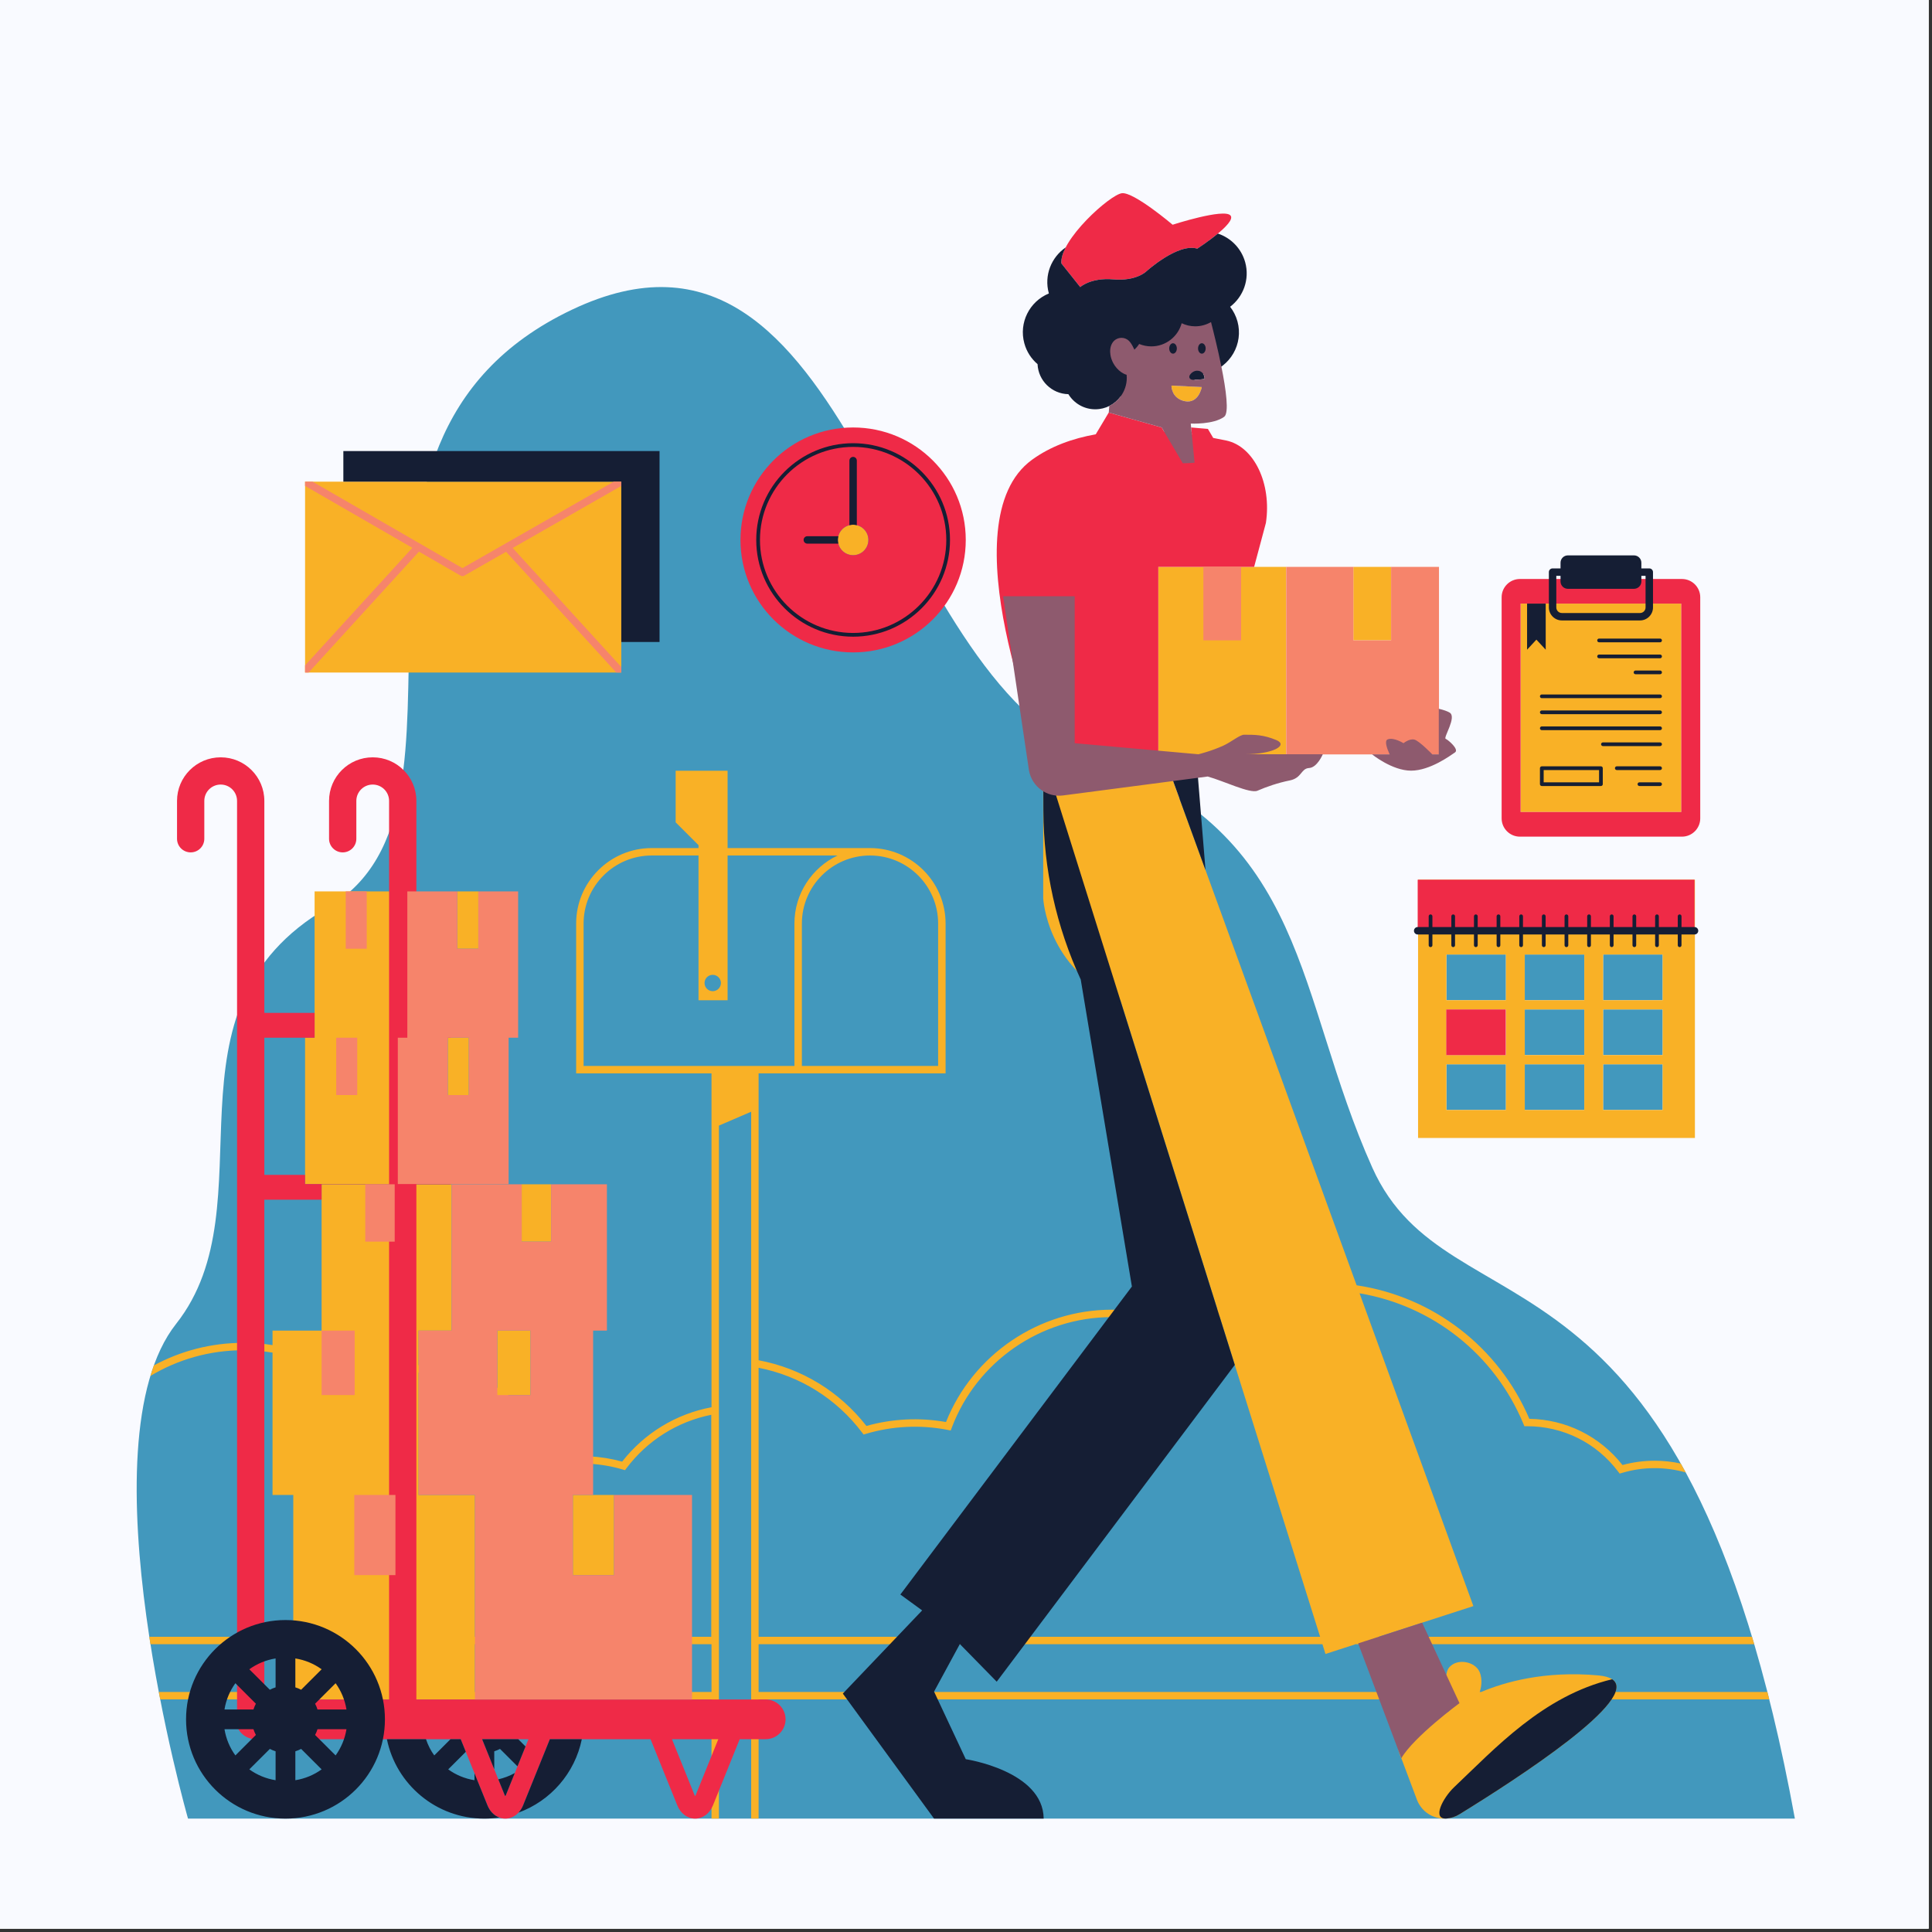 <svg xmlns="http://www.w3.org/2000/svg" xmlns:xlink="http://www.w3.org/1999/xlink" width="377" viewBox="0 0 283.5 283.5" height="377" preserveAspectRatio="xMidYMid meet"><rect x="0" y="0" width="283.5" height="283.5" fill="#333333" stroke="none"/><defs><clipPath id="fe6515740c"><path d="M 0 0 L 283 0 L 283 283 L 0 283 Z M 0 0 " clip-rule="nonzero"></path></clipPath><clipPath id="e72045eb1d"><path d="M 20.055 42.004 L 263.379 42.004 L 263.379 266.848 L 20.055 266.848 Z M 20.055 42.004 " clip-rule="nonzero"></path></clipPath><clipPath id="a46a9a7f52"><path d="M 21.402 56.184 L 259.695 56.184 L 259.695 266.848 L 21.402 266.848 Z M 21.402 56.184 " clip-rule="nonzero"></path></clipPath><clipPath id="abb11194ac"><path d="M 25.609 28.348 L 249.703 28.348 L 249.703 266.848 L 25.609 266.848 Z M 25.609 28.348 " clip-rule="nonzero"></path></clipPath><clipPath id="61692d9b43"><path d="M 27.188 34.125 L 249.703 34.125 L 249.703 266.848 L 27.188 266.848 Z M 27.188 34.125 " clip-rule="nonzero"></path></clipPath></defs><g clip-path="url(#fe6515740c)"><path fill="#ffffff" d="M 0 0 L 283.5 0 L 283.5 291 L 0 291 Z M 0 0 " fill-opacity="1" fill-rule="nonzero"></path><path fill="#ffffff" d="M 0 0 L 283.5 0 L 283.5 283.5 L 0 283.5 Z M 0 0 " fill-opacity="1" fill-rule="nonzero"></path><path fill="#f9faff" d="M 0 0 L 283.5 0 L 283.5 283.5 L 0 283.5 Z M 0 0 " fill-opacity="1" fill-rule="nonzero"></path></g><g clip-path="url(#e72045eb1d)"><path fill="#4298bd" d="M 212.246 156.176 L 220.977 156.176 L 220.977 162.879 L 212.246 162.879 Z M 223.742 156.176 L 232.477 156.176 L 232.477 162.879 L 223.742 162.879 Z M 235.242 156.176 L 243.977 156.176 L 243.977 162.879 L 235.242 162.879 Z M 223.742 148.121 L 232.477 148.121 L 232.477 154.824 L 223.742 154.824 Z M 235.242 148.121 L 243.977 148.121 L 243.977 154.824 L 235.242 154.824 Z M 212.246 140.066 L 220.977 140.066 L 220.977 146.77 L 212.246 146.77 Z M 223.742 140.066 L 232.477 140.066 L 232.477 146.77 L 223.742 146.77 Z M 235.242 140.066 L 243.977 140.066 L 243.977 146.77 L 235.242 146.77 Z M 27.59 266.863 L 263.379 266.863 C 247.223 178.398 212.727 196.633 201.375 171.344 C 190.023 146.051 192.207 122.52 160.766 111.059 C 129.328 99.598 125.398 25.738 83.918 45.449 C 42.434 65.168 73.875 118.16 48.113 133.164 C 22.348 148.164 39.816 176.582 25.844 194.258 C 11.871 211.938 27.59 266.863 27.59 266.863 " fill-opacity="1" fill-rule="nonzero"></path></g><g clip-path="url(#a46a9a7f52)"><path fill="#f9b126" d="M 127.426 79.23 C 127.426 77.996 126.426 76.996 125.188 76.996 C 123.949 76.996 122.945 77.996 122.945 79.23 C 122.945 80.465 123.949 81.469 125.188 81.469 C 126.426 81.469 127.426 80.465 127.426 79.23 Z M 212.246 146.77 L 220.977 146.77 L 220.977 140.066 L 212.246 140.066 Z M 212.246 154.824 L 220.977 154.824 L 220.977 148.121 L 212.246 148.121 Z M 212.246 162.879 L 220.977 162.879 L 220.977 156.176 L 212.246 156.176 Z M 223.742 146.77 L 232.477 146.77 L 232.477 140.066 L 223.742 140.066 Z M 223.742 154.824 L 232.477 154.824 L 232.477 148.121 L 223.742 148.121 Z M 223.742 162.879 L 232.477 162.879 L 232.477 156.176 L 223.742 156.176 Z M 235.242 146.77 L 243.977 146.77 L 243.977 140.066 L 235.242 140.066 Z M 235.242 154.824 L 243.977 154.824 L 243.977 148.121 L 235.242 148.121 Z M 235.242 162.879 L 243.977 162.879 L 243.977 156.176 L 235.242 156.176 Z M 208.086 129.086 L 248.711 129.086 L 248.711 166.988 L 208.086 166.988 Z M 44.766 98.688 L 91.168 98.688 L 91.168 70.676 L 44.766 70.676 Z M 223.133 119.156 L 246.707 119.156 L 246.707 88.574 L 223.133 88.574 Z M 90.102 219.371 L 84.062 219.371 L 84.062 231.133 L 90.102 231.133 Z M 67.105 139.219 L 70.188 139.219 L 70.188 130.805 L 67.105 130.805 Z M 58.375 173.742 L 58.375 152.273 L 59.77 152.273 L 59.77 130.805 L 46.164 130.805 L 46.164 152.273 L 44.766 152.273 L 44.766 173.742 Z M 80.871 182.195 L 80.871 173.781 L 76.551 173.781 L 76.551 182.195 Z M 65.711 160.688 L 68.793 160.688 L 68.793 152.273 L 65.711 152.273 Z M 169.969 110.699 L 188.734 110.699 L 188.734 83.18 L 169.969 83.18 Z M 176.348 56.797 L 171.902 56.582 C 171.902 56.582 171.828 58.465 173.867 58.871 C 175.906 59.273 176.348 56.797 176.348 56.797 Z M 198.59 93.965 L 204.129 93.965 L 204.129 83.18 L 198.59 83.18 Z M 69.691 248.277 L 104.406 248.277 L 104.406 241.27 L 69.691 241.27 Z M 104.371 207.605 C 99.406 208.602 95.008 211.363 91.938 215.43 L 91.707 215.734 L 91.344 215.625 C 88.148 214.68 84.754 214.508 81.445 215.152 L 80.992 215.242 L 80.832 214.809 C 77.805 206.797 70.016 201.414 61.441 201.414 C 61.438 201.414 61.43 201.414 61.426 201.414 L 61.426 219.371 L 69.691 219.371 L 69.691 240.18 L 104.371 240.18 Z M 111.316 240.18 L 193.711 240.18 L 178.957 193.168 C 177.535 193.945 176.16 194.832 174.848 195.832 L 174.578 196.039 L 174.273 195.887 C 170.785 194.152 167.035 193.273 163.129 193.273 C 152.754 193.273 143.328 199.785 139.672 209.477 L 139.508 209.91 L 139.055 209.82 C 135.055 209.043 130.945 209.246 127.082 210.395 L 126.723 210.5 L 126.492 210.199 C 122.746 205.242 117.375 201.891 111.316 200.707 Z M 117.668 156.418 L 137.66 156.418 L 137.66 135.516 C 137.66 130.012 133.176 125.535 127.664 125.535 C 122.148 125.535 117.668 130.012 117.668 135.516 Z M 104.586 143.047 C 103.922 143.047 103.383 143.582 103.383 144.246 C 103.383 144.906 103.922 145.445 104.586 145.445 C 105.246 145.445 105.785 144.906 105.785 144.246 C 105.785 143.582 105.246 143.047 104.586 143.047 Z M 22.078 241.27 C 22.023 240.906 21.965 240.547 21.91 240.18 L 43.035 240.18 L 43.035 219.371 L 39.992 219.371 L 39.992 198.48 C 38.582 198.25 37.145 198.133 35.688 198.133 C 30.766 198.133 26.09 199.488 22.07 201.906 C 22.23 201.379 22.398 200.863 22.582 200.359 C 26.516 198.227 30.996 197.047 35.688 197.047 C 37.145 197.047 38.582 197.156 39.992 197.379 L 39.992 195.25 L 47.191 195.25 L 47.191 173.781 L 66.266 173.781 L 66.266 195.25 L 61.426 195.25 L 61.426 200.324 C 61.43 200.324 61.438 200.324 61.441 200.324 C 65.598 200.324 69.582 201.527 72.98 203.648 L 72.98 195.25 L 77.836 195.25 L 77.836 204.707 L 74.52 204.707 C 77.656 207.055 80.176 210.242 81.688 214 C 84.902 213.445 88.18 213.613 91.293 214.477 C 94.566 210.293 99.199 207.477 104.406 206.496 L 104.406 157.508 L 84.543 157.508 L 84.543 135.516 C 84.543 129.41 89.516 124.445 95.633 124.445 L 102.5 124.445 L 102.5 125.535 L 95.633 125.535 C 90.121 125.535 85.637 130.012 85.637 135.516 L 85.637 156.418 L 116.574 156.418 L 116.574 135.516 C 116.574 131.117 119.164 127.32 122.898 125.535 L 106.766 125.535 L 106.766 146.781 L 102.5 146.781 L 102.5 124.02 L 99.145 120.668 L 99.145 113.094 L 106.766 113.094 L 106.766 124.445 L 127.664 124.445 C 133.777 124.445 138.754 129.41 138.754 135.516 L 138.754 157.508 L 111.316 157.508 L 111.316 199.602 C 117.605 200.777 123.195 204.18 127.137 209.242 C 130.914 208.18 134.906 207.977 138.816 208.668 C 142.742 198.789 152.457 192.184 163.129 192.184 C 167.094 192.184 170.902 193.051 174.457 194.762 C 175.789 193.766 177.184 192.883 178.629 192.109 L 164.398 146.766 C 153.578 142.227 153.078 131.805 153.078 131.805 L 153.078 110.699 L 171.688 113.367 L 199.07 188.602 C 210.258 190.277 219.875 197.586 224.414 208.195 C 229.801 208.293 234.746 210.746 238.082 214.977 C 239.621 214.555 241.207 214.344 242.805 214.344 C 244.117 214.344 245.402 214.488 246.637 214.762 C 246.879 215.191 247.121 215.625 247.363 216.066 C 245.914 215.656 244.383 215.434 242.805 215.434 C 241.188 215.434 239.582 215.664 238.031 216.129 L 237.668 216.234 L 237.438 215.934 C 234.246 211.707 229.379 209.281 224.055 209.281 L 223.688 209.281 L 223.547 208.945 C 219.297 198.703 210.176 191.582 199.5 189.777 L 216.203 235.676 L 208.684 238.109 L 202.293 240.18 L 257.09 240.18 C 257.199 240.539 257.309 240.902 257.414 241.27 L 198.926 241.27 L 194.5 242.703 L 194.051 241.27 L 111.316 241.27 L 111.316 248.277 L 212.219 248.277 C 212.074 246.863 212.09 245.312 212.676 244.645 C 213.875 243.281 216.438 243.828 217.094 245.301 C 217.652 246.547 217.262 247.895 217.133 248.277 L 217.352 248.277 C 220.715 246.855 226.621 245.129 234.543 245.848 C 235.469 245.934 236.129 246.125 236.562 246.41 C 237.219 246.836 237.344 247.48 237.062 248.277 L 259.344 248.277 C 259.438 248.637 259.527 249 259.621 249.367 L 236.488 249.367 C 233.379 254.027 220.891 262.09 214.156 266.227 C 212.086 267.5 209.434 266.777 208.246 264.766 C 208.133 264.574 208.031 264.375 207.945 264.16 L 205.629 258 C 205.629 258 204.215 255.164 206.07 254.508 C 207.926 253.855 212.676 251.062 212.676 251.062 C 212.676 251.062 212.504 250.34 212.355 249.367 L 111.316 249.367 L 111.316 266.863 L 110.227 266.863 L 110.227 163.133 L 105.496 165.168 L 105.496 266.863 L 104.406 266.863 L 104.406 249.367 L 69.691 249.367 L 69.691 249.379 L 43.035 249.379 L 43.035 249.367 L 23.512 249.367 C 23.441 249.008 23.371 248.645 23.301 248.277 L 43.035 248.277 L 43.035 241.27 L 22.078 241.27 " fill-opacity="1" fill-rule="nonzero"></path></g><g clip-path="url(#abb11194ac)"><path fill="#ef2a47" d="M 122.945 79.23 C 122.945 77.996 123.949 76.996 125.188 76.996 C 126.426 76.996 127.426 77.996 127.426 79.23 C 127.426 80.465 126.426 81.469 125.188 81.469 C 123.949 81.469 122.945 80.465 122.945 79.23 Z M 125.188 95.734 C 134.316 95.734 141.715 88.348 141.715 79.23 C 141.715 70.117 134.316 62.727 125.188 62.727 C 116.055 62.727 108.656 70.117 108.656 79.23 C 108.656 88.348 116.055 95.734 125.188 95.734 Z M 248.652 136.578 L 208.031 136.578 L 208.031 129.086 L 248.652 129.086 Z M 220.953 154.828 L 212.223 154.828 L 212.223 148.125 L 220.953 148.125 Z M 246.707 119.156 L 223.133 119.156 L 223.133 88.574 L 246.707 88.574 Z M 246.801 122.77 C 248.289 122.77 249.492 121.566 249.492 120.086 L 249.492 87.645 C 249.492 86.16 248.289 84.961 246.801 84.961 L 223.035 84.961 C 221.551 84.961 220.348 86.16 220.348 87.645 L 220.348 120.086 C 220.348 121.566 221.551 122.77 223.035 122.77 Z M 38.789 176.039 L 47.191 176.039 L 47.191 173.781 L 57.094 173.781 L 57.094 249.379 L 38.789 249.379 Z M 70.746 255.207 L 77.547 255.207 L 74.199 263.488 C 74.176 263.539 74.113 263.539 74.09 263.488 Z M 98.602 255.207 L 105.402 255.207 L 102.055 263.488 C 102.031 263.539 101.973 263.539 101.949 263.488 Z M 25.977 117.523 L 25.977 123.078 C 25.977 124.184 26.875 125.078 27.98 125.078 C 29.086 125.078 29.98 124.184 29.98 123.078 L 29.98 117.523 C 29.98 116.199 31.055 115.125 32.383 115.125 C 33.711 115.125 34.785 116.199 34.785 117.523 L 34.785 251.297 C 34.672 251.609 34.598 251.941 34.598 252.293 C 34.598 253.902 35.906 255.207 37.52 255.207 L 67.602 255.207 L 71.531 264.922 C 72.016 266.117 73.016 266.863 74.145 266.863 C 75.273 266.863 76.273 266.117 76.758 264.922 L 80.688 255.207 L 95.461 255.207 L 99.387 264.922 C 99.875 266.117 100.875 266.863 102.004 266.863 C 103.129 266.863 104.133 266.117 104.617 264.922 L 108.543 255.207 L 112.352 255.207 C 113.965 255.207 115.273 253.902 115.273 252.293 C 115.273 250.684 113.965 249.379 112.352 249.379 L 61.098 249.379 L 61.098 173.781 L 66.16 173.781 L 66.16 172.395 L 61.098 172.395 L 61.098 152.273 L 66.16 152.273 L 66.16 148.633 L 61.098 148.633 L 61.098 117.523 C 61.098 113.992 58.23 111.129 54.691 111.129 C 51.156 111.129 48.285 113.992 48.285 117.523 L 48.285 123.078 C 48.285 124.184 49.184 125.078 50.289 125.078 C 51.395 125.078 52.289 124.184 52.289 123.078 L 52.289 117.523 C 52.289 116.199 53.363 115.125 54.691 115.125 C 56.02 115.125 57.094 116.199 57.094 117.523 L 57.094 173.742 L 44.766 173.742 L 44.766 172.395 L 38.789 172.395 L 38.789 152.273 L 46.164 152.273 L 46.164 148.633 L 38.789 148.633 L 38.789 117.523 C 38.789 113.992 35.922 111.129 32.383 111.129 C 28.848 111.129 25.977 113.992 25.977 117.523 Z M 175.688 36.488 C 172.848 35.617 168.199 39.832 168.199 39.832 C 168.199 39.832 166.734 41.285 163.387 40.996 C 160.039 40.707 158.512 42.125 158.512 42.125 L 155.746 38.652 C 155.453 35.223 162.875 28.57 164.625 28.352 C 166.371 28.137 172.07 32.977 172.07 32.977 C 172.07 32.977 179.617 30.531 180.562 31.621 C 181.508 32.711 175.688 36.488 175.688 36.488 Z M 153.078 110.699 L 175.777 113.953 L 176.652 110.699 L 169.969 110.699 L 169.969 83.18 L 184.031 83.18 L 185.758 76.73 C 186.625 70.945 184.016 65.523 179.969 64.648 C 179.348 64.516 178.699 64.387 178.027 64.262 L 177.246 62.938 L 174.785 62.727 L 174.887 63.746 C 173.578 63.566 172.211 63.414 170.816 63.32 L 170.469 62.727 L 162.699 60.535 L 160.789 63.73 C 157.398 64.332 154.164 65.488 151.438 67.465 C 138.898 76.566 153.078 110.699 153.078 110.699 " fill-opacity="1" fill-rule="nonzero"></path></g><g clip-path="url(#61692d9b43)"><path fill="#151e34" d="M 111.516 79.23 C 111.516 71.703 117.648 65.578 125.188 65.578 C 132.723 65.578 138.859 71.703 138.859 79.23 C 138.859 86.758 132.723 92.879 125.188 92.879 C 117.648 92.879 111.516 86.758 111.516 79.23 Z M 110.969 79.23 C 110.969 87.059 117.348 93.426 125.188 93.426 C 133.027 93.426 139.402 87.059 139.402 79.23 C 139.402 71.402 133.027 65.035 125.188 65.035 C 117.348 65.035 110.969 71.402 110.969 79.23 Z M 125.188 67.043 C 125.488 67.043 125.73 67.289 125.73 67.59 L 125.73 77.066 C 125.559 77.023 125.375 76.996 125.188 76.996 C 124.996 76.996 124.816 77.023 124.641 77.066 L 124.641 67.59 C 124.641 67.289 124.887 67.043 125.188 67.043 Z M 118.465 78.684 L 123.02 78.684 C 122.977 78.863 122.945 79.043 122.945 79.23 C 122.945 79.418 122.977 79.602 123.02 79.773 L 118.465 79.773 C 118.164 79.773 117.922 79.531 117.922 79.23 C 117.922 78.93 118.164 78.684 118.465 78.684 Z M 208.031 136.035 L 209.645 136.035 L 209.645 134.453 C 209.645 134.305 209.766 134.18 209.918 134.18 C 210.066 134.18 210.191 134.305 210.191 134.453 L 210.191 136.035 L 212.969 136.035 L 212.969 134.453 C 212.969 134.305 213.09 134.18 213.238 134.18 C 213.391 134.18 213.512 134.305 213.512 134.453 L 213.512 136.035 L 216.289 136.035 L 216.289 134.453 C 216.289 134.305 216.41 134.18 216.562 134.18 C 216.715 134.18 216.836 134.305 216.836 134.453 L 216.836 136.035 L 219.613 136.035 L 219.613 134.453 C 219.613 134.305 219.734 134.18 219.887 134.18 C 220.035 134.18 220.156 134.305 220.156 134.453 L 220.156 136.035 L 222.938 136.035 L 222.938 134.453 C 222.938 134.305 223.059 134.18 223.211 134.18 C 223.359 134.18 223.48 134.305 223.48 134.453 L 223.48 136.035 L 226.258 136.035 L 226.258 134.453 C 226.258 134.305 226.379 134.18 226.531 134.18 C 226.684 134.18 226.805 134.305 226.805 134.453 L 226.805 136.035 L 229.582 136.035 L 229.582 134.453 C 229.582 134.305 229.703 134.18 229.855 134.18 C 230.004 134.18 230.129 134.305 230.129 134.453 L 230.129 136.035 L 232.902 136.035 L 232.902 134.453 C 232.902 134.305 233.023 134.18 233.176 134.18 C 233.328 134.18 233.449 134.305 233.449 134.453 L 233.449 136.035 L 236.227 136.035 L 236.227 134.453 C 236.227 134.305 236.352 134.18 236.5 134.18 C 236.648 134.18 236.773 134.305 236.773 134.453 L 236.773 136.035 L 239.551 136.035 L 239.551 134.453 C 239.551 134.305 239.672 134.18 239.824 134.18 C 239.973 134.18 240.094 134.305 240.094 134.453 L 240.094 136.035 L 242.871 136.035 L 242.871 134.453 C 242.871 134.305 242.996 134.18 243.145 134.18 C 243.297 134.18 243.418 134.305 243.418 134.453 L 243.418 136.035 L 246.195 136.035 L 246.195 134.453 C 246.195 134.305 246.316 134.18 246.469 134.18 C 246.621 134.18 246.742 134.305 246.742 134.453 L 246.742 136.035 L 248.652 136.035 C 248.957 136.035 249.199 136.281 249.199 136.578 C 249.199 136.883 248.957 137.125 248.652 137.125 L 246.742 137.125 L 246.742 138.707 C 246.742 138.855 246.621 138.977 246.469 138.977 C 246.316 138.977 246.195 138.855 246.195 138.707 L 246.195 137.125 L 243.418 137.125 L 243.418 138.707 C 243.418 138.855 243.297 138.977 243.145 138.977 C 242.996 138.977 242.871 138.855 242.871 138.707 L 242.871 137.125 L 240.094 137.125 L 240.094 138.707 C 240.094 138.855 239.973 138.977 239.824 138.977 C 239.672 138.977 239.551 138.855 239.551 138.707 L 239.551 137.125 L 236.773 137.125 L 236.773 138.707 C 236.773 138.855 236.648 138.977 236.5 138.977 C 236.352 138.977 236.227 138.855 236.227 138.707 L 236.227 137.125 L 233.449 137.125 L 233.449 138.707 C 233.449 138.855 233.328 138.977 233.176 138.977 C 233.023 138.977 232.902 138.855 232.902 138.707 L 232.902 137.125 L 230.129 137.125 L 230.129 138.707 C 230.129 138.855 230.004 138.977 229.855 138.977 C 229.703 138.977 229.582 138.855 229.582 138.707 L 229.582 137.125 L 226.805 137.125 L 226.805 138.707 C 226.805 138.855 226.684 138.977 226.531 138.977 C 226.379 138.977 226.258 138.855 226.258 138.707 L 226.258 137.125 L 223.48 137.125 L 223.48 138.707 C 223.48 138.855 223.359 138.977 223.211 138.977 C 223.059 138.977 222.938 138.855 222.938 138.707 L 222.938 137.125 L 220.156 137.125 L 220.156 138.707 C 220.156 138.855 220.035 138.977 219.887 138.977 C 219.734 138.977 219.613 138.855 219.613 138.707 L 219.613 137.125 L 216.836 137.125 L 216.836 138.707 C 216.836 138.855 216.715 138.977 216.562 138.977 C 216.41 138.977 216.289 138.855 216.289 138.707 L 216.289 137.125 L 213.512 137.125 L 213.512 138.707 C 213.512 138.855 213.391 138.977 213.238 138.977 C 213.09 138.977 212.969 138.855 212.969 138.707 L 212.969 137.125 L 210.191 137.125 L 210.191 138.707 C 210.191 138.855 210.066 138.977 209.918 138.977 C 209.766 138.977 209.645 138.855 209.645 138.707 L 209.645 137.125 L 208.031 137.125 C 207.73 137.125 207.484 136.883 207.484 136.578 C 207.484 136.281 207.73 136.035 208.031 136.035 Z M 50.383 66.191 L 96.781 66.191 L 96.781 94.203 L 91.168 94.203 L 91.168 70.676 L 50.383 70.676 Z M 224.082 95.336 L 224.082 88.574 L 226.816 88.574 L 226.816 95.336 L 225.449 93.859 Z M 226.516 112.996 L 234.645 112.996 L 234.645 114.797 L 226.516 114.797 Z M 225.969 112.723 L 225.969 115.066 C 225.969 115.219 226.09 115.34 226.242 115.34 L 234.918 115.34 C 235.07 115.34 235.191 115.219 235.191 115.066 L 235.191 112.723 C 235.191 112.574 235.07 112.449 234.918 112.449 L 226.242 112.449 C 226.09 112.449 225.969 112.574 225.969 112.723 Z M 243.598 115.34 L 240.566 115.34 C 240.418 115.34 240.297 115.219 240.297 115.066 C 240.297 114.918 240.418 114.797 240.566 114.797 L 243.598 114.797 C 243.75 114.797 243.871 114.918 243.871 115.066 C 243.871 115.219 243.75 115.34 243.598 115.34 Z M 243.598 112.996 L 237.242 112.996 C 237.094 112.996 236.973 112.875 236.973 112.723 C 236.973 112.574 237.094 112.449 237.242 112.449 L 243.598 112.449 C 243.75 112.449 243.871 112.574 243.871 112.723 C 243.871 112.875 243.75 112.996 243.598 112.996 Z M 243.598 109.48 L 235.215 109.48 C 235.062 109.48 234.941 109.359 234.941 109.211 C 234.941 109.059 235.062 108.938 235.215 108.938 L 243.598 108.938 C 243.75 108.938 243.871 109.059 243.871 109.211 C 243.871 109.359 243.75 109.48 243.598 109.48 Z M 243.598 107.141 L 226.242 107.141 C 226.09 107.141 225.969 107.016 225.969 106.867 C 225.969 106.715 226.09 106.594 226.242 106.594 L 243.598 106.594 C 243.75 106.594 243.871 106.715 243.871 106.867 C 243.871 107.016 243.75 107.141 243.598 107.141 Z M 243.598 104.793 L 226.242 104.793 C 226.09 104.793 225.969 104.672 225.969 104.523 C 225.969 104.371 226.09 104.25 226.242 104.25 L 243.598 104.25 C 243.75 104.25 243.871 104.371 243.871 104.523 C 243.871 104.672 243.75 104.793 243.598 104.793 Z M 243.598 102.449 L 226.242 102.449 C 226.09 102.449 225.969 102.328 225.969 102.18 C 225.969 102.027 226.09 101.906 226.242 101.906 L 243.598 101.906 C 243.75 101.906 243.871 102.027 243.871 102.18 C 243.871 102.328 243.75 102.449 243.598 102.449 Z M 243.598 98.938 L 239.996 98.938 C 239.844 98.938 239.723 98.816 239.723 98.664 C 239.723 98.516 239.844 98.391 239.996 98.391 L 243.598 98.391 C 243.75 98.391 243.871 98.516 243.871 98.664 C 243.871 98.816 243.75 98.938 243.598 98.938 Z M 243.598 96.594 L 234.645 96.594 C 234.496 96.594 234.375 96.473 234.375 96.32 C 234.375 96.172 234.496 96.047 234.645 96.047 L 243.598 96.047 C 243.75 96.047 243.871 96.172 243.871 96.32 C 243.871 96.473 243.75 96.594 243.598 96.594 Z M 243.598 94.25 L 234.645 94.25 C 234.496 94.25 234.375 94.129 234.375 93.977 C 234.375 93.824 234.496 93.703 234.645 93.703 L 243.598 93.703 C 243.75 93.703 243.871 93.824 243.871 93.977 C 243.871 94.129 243.75 94.25 243.598 94.25 Z M 241.469 89.137 C 241.469 89.586 241.102 89.953 240.652 89.953 L 229.188 89.953 C 228.738 89.953 228.371 89.586 228.371 89.137 L 228.371 84.496 L 228.992 84.496 L 228.992 85.324 C 228.992 85.922 229.473 86.402 230.066 86.402 L 239.77 86.402 C 240.367 86.402 240.852 85.922 240.852 85.324 L 240.852 84.496 L 241.469 84.496 Z M 242.559 89.137 L 242.559 83.949 C 242.559 83.648 242.316 83.406 242.012 83.406 L 240.852 83.406 L 240.852 82.574 C 240.852 81.98 240.367 81.496 239.77 81.496 L 230.066 81.496 C 229.473 81.496 228.992 81.98 228.992 82.574 L 228.992 83.406 L 227.828 83.406 C 227.523 83.406 227.281 83.648 227.281 83.949 L 227.281 89.137 C 227.281 90.188 228.137 91.043 229.188 91.043 L 240.652 91.043 C 241.703 91.043 242.559 90.188 242.559 89.137 Z M 32.941 250.848 C 33.172 249.426 33.727 248.117 34.539 246.996 L 37.547 250 C 37.406 250.27 37.281 250.551 37.191 250.848 Z M 32.941 253.742 L 37.191 253.742 C 37.281 254.035 37.406 254.316 37.547 254.586 L 34.539 257.59 C 33.727 256.469 33.172 255.16 32.941 253.742 Z M 36.586 259.637 L 39.598 256.633 C 39.863 256.773 40.148 256.895 40.441 256.984 L 40.441 261.227 C 39.016 261 37.707 260.445 36.586 259.637 Z M 40.441 247.602 C 40.148 247.691 39.863 247.812 39.598 247.953 L 36.586 244.949 C 37.707 244.141 39.016 243.586 40.441 243.359 Z M 43.34 243.359 C 44.766 243.586 46.074 244.141 47.195 244.949 L 44.188 247.953 C 43.918 247.812 43.637 247.691 43.34 247.602 Z M 43.34 256.984 C 43.637 256.895 43.918 256.773 44.188 256.633 L 47.195 259.637 C 46.074 260.445 44.766 261 43.34 261.227 Z M 49.246 257.59 L 46.238 254.586 C 46.379 254.316 46.5 254.035 46.59 253.742 L 50.84 253.742 C 50.609 255.16 50.055 256.469 49.246 257.59 Z M 50.84 250.848 L 46.59 250.848 C 46.5 250.551 46.379 250.27 46.238 250 L 49.246 246.996 C 50.055 248.117 50.609 249.426 50.84 250.848 Z M 27.301 252.293 C 27.301 260.34 33.832 266.863 41.891 266.863 C 49.949 266.863 56.484 260.34 56.484 252.293 C 56.484 244.246 49.949 237.723 41.891 237.723 C 33.832 237.723 27.301 244.246 27.301 252.293 Z M 80.688 255.207 L 85.375 255.207 C 84.359 260.199 80.789 264.266 76.086 265.98 C 76.359 265.688 76.594 265.332 76.758 264.922 Z M 63.723 257.59 L 66.105 255.207 L 67.602 255.207 L 68.352 257.059 L 65.77 259.637 C 66.891 260.445 68.203 261 69.625 261.227 L 69.625 260.211 L 71.531 264.922 C 71.883 265.793 72.512 266.422 73.262 266.699 C 72.547 266.805 71.82 266.863 71.074 266.863 C 64.016 266.863 58.129 261.859 56.773 255.207 L 62.508 255.207 C 62.797 256.066 63.199 256.871 63.723 257.59 Z M 72.527 256.984 L 72.527 259.613 L 70.746 255.207 L 76.047 255.207 L 77.113 256.277 L 75.934 259.191 L 73.371 256.633 C 73.102 256.773 72.82 256.895 72.527 256.984 Z M 75.539 260.172 L 74.199 263.488 C 74.176 263.539 74.113 263.539 74.09 263.488 L 73.125 261.098 C 73.98 260.898 74.793 260.594 75.539 260.172 Z M 132.117 233.98 L 166.094 188.781 L 158.586 143.734 C 155.004 135.98 153.137 127.547 153.105 119.004 L 153.078 110.699 L 181.191 200.285 L 146.258 246.77 L 140.848 241.246 L 137.062 248.223 L 141.715 258.141 C 141.715 258.141 153.078 259.848 153.148 266.863 L 137.062 266.863 L 123.676 248.516 L 135.316 236.309 Z M 236.562 246.41 C 240.824 249.207 222.777 260.93 214.156 266.227 C 213.574 266.586 212.945 266.785 212.32 266.844 C 210.035 267.055 211.715 263.824 213.383 262.246 C 219.379 256.57 226.406 248.852 236.562 246.41 Z M 177.254 54.73 C 177.027 54.793 176.793 54.836 176.562 54.871 C 176.684 55.059 176.758 55.297 176.754 55.594 C 176.309 55.699 175.805 55.691 175.344 55.727 C 175.328 55.727 175.309 55.727 175.293 55.73 C 174.605 57.484 173.203 55.242 171.242 55.777 C 169.027 56.379 166.695 59.355 165.184 57.844 C 164.945 57.973 164.691 58.082 164.434 58.184 C 163.59 59.32 162.242 60.059 160.719 60.059 C 159.043 60.059 157.582 59.168 156.773 57.84 C 154.332 57.793 152.355 55.855 152.25 53.434 C 151.34 52.656 150.645 51.613 150.309 50.375 C 149.48 47.344 151.074 44.227 153.914 43.062 C 153.91 43.047 153.902 43.031 153.898 43.016 C 153.188 40.41 154.266 37.746 156.383 36.309 C 155.938 37.164 155.688 37.973 155.746 38.652 L 158.512 42.125 C 158.512 42.125 160.039 40.707 163.387 40.996 C 166.734 41.285 168.199 39.832 168.199 39.832 C 168.199 39.832 172.848 35.617 175.688 36.488 C 175.688 36.488 177.316 35.434 178.711 34.273 C 180.605 34.902 182.156 36.434 182.723 38.496 C 183.402 40.992 182.445 43.539 180.508 45.016 C 180.992 45.637 181.363 46.363 181.586 47.168 C 182.48 50.449 180.543 53.832 177.254 54.73 Z M 175.777 113.953 L 171.688 113.367 L 176.895 127.664 Z M 175.777 113.953 " fill-opacity="1" fill-rule="nonzero"></path></g><path fill="#f6846b" d="M 44.766 70.676 L 45.859 70.676 L 67.859 83.367 L 90.07 70.676 L 91.168 70.676 L 91.168 71.305 L 75.234 80.41 L 91.168 97.879 L 91.168 98.688 L 90.43 98.688 L 74.262 80.965 L 68.129 84.469 C 68.047 84.52 67.953 84.543 67.859 84.543 C 67.766 84.543 67.672 84.52 67.586 84.469 L 61.477 80.945 L 45.289 98.688 L 44.766 98.688 L 44.766 97.641 L 60.508 80.387 L 44.766 71.305 Z M 58.027 231.133 L 51.988 231.133 L 51.988 219.371 L 58.027 219.371 Z M 53.816 139.219 L 50.734 139.219 L 50.734 130.805 L 53.816 130.805 Z M 52.047 204.707 L 47.191 204.707 L 47.191 195.25 L 52.047 195.25 Z M 52.422 160.688 L 49.336 160.688 L 49.336 152.273 L 52.422 152.273 Z M 57.918 176.039 L 57.918 182.195 L 53.598 182.195 L 53.598 173.781 L 57.918 173.781 Z M 72.98 195.25 L 77.836 195.25 L 77.836 204.707 L 72.98 204.707 Z M 66.266 195.25 L 61.426 195.25 L 61.426 219.371 L 69.691 219.371 L 69.691 249.379 L 101.547 249.379 L 101.547 219.371 L 90.102 219.371 L 90.102 231.133 L 84.062 231.133 L 84.062 219.371 L 87.035 219.371 L 87.035 195.25 L 89.059 195.25 L 89.059 173.781 L 80.871 173.781 L 80.871 182.195 L 76.551 182.195 L 76.551 173.781 L 66.266 173.781 Z M 65.711 152.273 L 68.793 152.273 L 68.793 160.688 L 65.711 160.688 Z M 59.77 152.273 L 58.375 152.273 L 58.375 173.742 L 74.633 173.742 L 74.633 152.273 L 76.031 152.273 L 76.031 130.805 L 70.188 130.805 L 70.188 139.219 L 67.105 139.219 L 67.105 130.805 L 59.77 130.805 Z M 198.59 93.965 L 204.129 93.965 L 204.129 83.18 L 211.156 83.18 L 211.156 110.699 L 188.734 110.699 L 188.734 83.18 L 198.59 83.18 Z M 182.121 83.18 L 176.582 83.18 L 176.582 93.965 L 182.121 93.965 L 182.121 83.18 " fill-opacity="1" fill-rule="nonzero"></path><path fill="#8e5a6e" d="M 213.5 110.414 C 212.848 110.852 209.844 113.086 207.059 113.086 C 204.277 113.086 201.328 110.691 201.328 110.691 L 203.914 110.691 C 203.5 109.789 203.129 108.699 203.621 108.496 C 204.496 108.141 205.949 109.055 205.949 109.055 C 205.949 109.055 206.824 108.344 207.543 108.527 C 208.262 108.707 210.172 110.691 210.172 110.691 L 211.125 110.691 L 211.125 104.004 C 211.836 104.168 212.402 104.375 212.719 104.566 C 213.809 105.219 211.754 108.25 212.137 108.414 C 212.52 108.578 214.156 109.977 213.5 110.414 Z M 157.699 87.492 L 157.699 109.055 L 175.855 110.68 C 175.855 110.68 177.688 110.242 179.496 109.422 C 180.715 108.863 181.922 107.812 182.57 107.812 C 184.18 107.812 185.367 107.812 187.254 108.582 C 189.145 109.352 186.766 110.68 182.641 110.68 L 194.105 110.68 C 194.105 110.68 193.293 112.633 192.09 112.699 C 190.891 112.77 191.031 114.164 189.281 114.516 C 187.535 114.867 185.859 115.445 184.52 116.027 C 183.438 116.496 179.551 114.59 177.215 113.945 L 155.992 116.723 C 153.613 117.035 151.406 115.418 150.992 113.055 L 147.188 87.492 Z M 176.918 51.133 C 176.918 51.551 176.668 51.895 176.359 51.895 C 176.047 51.895 175.801 51.551 175.801 51.133 C 175.801 50.711 176.047 50.367 176.359 50.367 C 176.668 50.367 176.918 50.711 176.918 51.133 Z M 176.562 54.871 C 176.684 55.059 176.758 55.297 176.754 55.594 C 176.309 55.699 175.805 55.691 175.344 55.727 C 175.328 55.727 175.309 55.727 175.293 55.73 C 175.16 55.738 175.023 55.746 174.895 55.715 C 174.746 55.68 174.605 55.59 174.547 55.449 C 174.484 55.309 174.523 55.133 174.613 55.004 C 175.164 54.211 176.152 54.223 176.562 54.871 Z M 174.785 56.723 L 176.348 56.797 C 176.348 56.797 175.906 59.273 173.867 58.871 C 173.531 58.805 173.262 58.695 173.031 58.562 C 171.855 57.895 171.902 56.582 171.902 56.582 Z M 172.688 51.133 C 172.688 51.551 172.438 51.895 172.129 51.895 C 171.82 51.895 171.57 51.551 171.57 51.133 C 171.57 50.711 171.82 50.367 172.129 50.367 C 172.438 50.367 172.688 50.711 172.688 51.133 Z M 179.637 61.156 C 180.375 60.609 179.918 57.23 179.223 53.789 C 178.719 51.289 178.09 48.758 177.703 47.262 C 177.023 47.652 176.234 47.883 175.391 47.883 C 174.676 47.883 174 47.719 173.398 47.43 C 172.863 49.387 171.07 50.828 168.941 50.828 C 168.309 50.828 167.711 50.699 167.16 50.473 C 166.965 50.777 166.727 51.059 166.465 51.312 C 166.285 50.914 166.074 50.535 165.848 50.227 C 165.336 49.539 164.438 49.398 163.77 49.789 C 163.551 49.918 163.352 50.109 163.207 50.355 C 162.906 50.855 162.852 51.477 162.941 52.055 C 163.004 52.48 163.148 52.891 163.352 53.273 C 163.637 53.805 164.039 54.27 164.535 54.617 C 164.777 54.781 165.039 54.918 165.32 54.996 C 165.332 55.145 165.344 55.293 165.344 55.441 C 165.344 56.469 165 57.414 164.434 58.184 C 164 58.77 163.434 59.242 162.777 59.57 C 162.746 59.906 162.723 60.23 162.699 60.535 L 170.469 62.727 L 170.816 63.32 L 173.562 67.98 C 174.617 67.969 175.289 67.891 175.289 67.891 L 174.887 63.746 L 174.73 62.156 C 174.73 62.156 178.066 62.324 179.637 61.156 Z M 208.684 238.109 L 194.5 242.703 L 199.293 241.152 L 205.629 258 C 207.477 254.84 214.164 249.918 214.164 249.918 L 208.684 238.109 " fill-opacity="1" fill-rule="nonzero"></path></svg>
